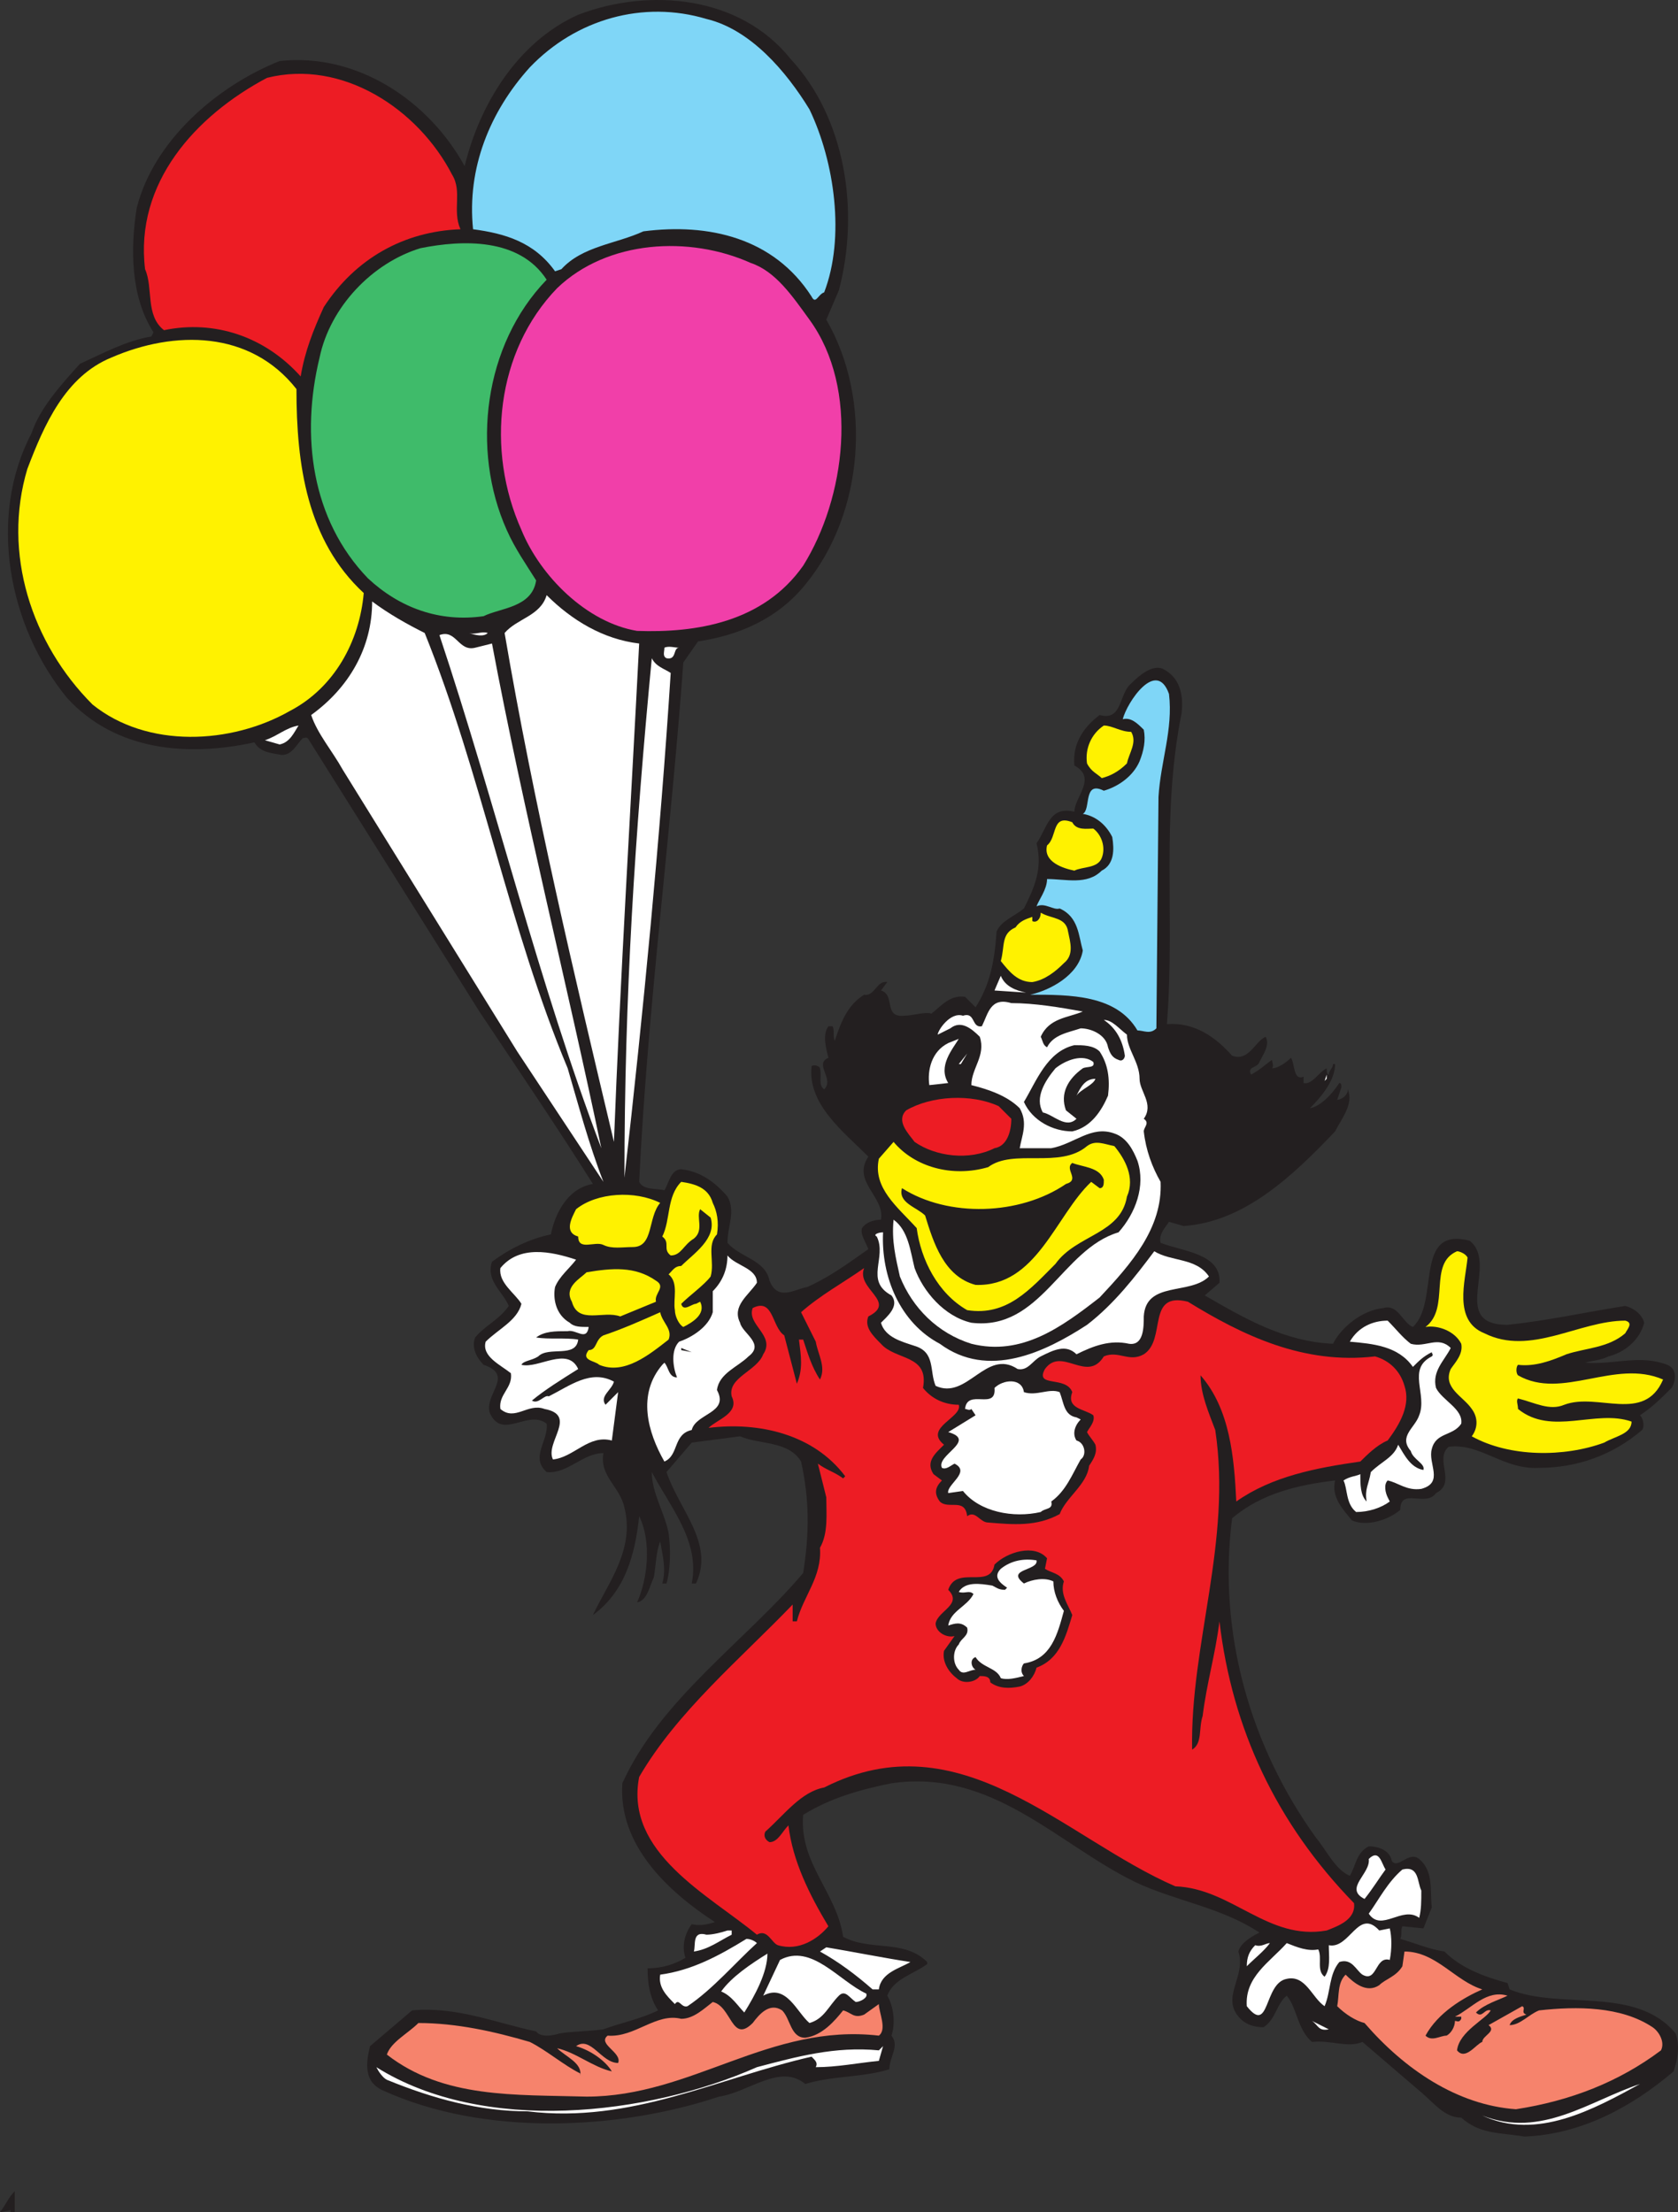 <svg xmlns="http://www.w3.org/2000/svg" width="598.568" height="789.012"><rect width="100%" height="100%" fill="#333333" stroke="none"/><path fill="#231f20" fill-rule="evenodd" d="M282 21.012c19.5 21 24.75 54 17.25 82.5l-4.5 10.5c16.5 28.5 13.5 69-7.5 94.5-9.75 12-23.25 18-38.25 20.25l-5.25 7.5c-4.5 62.25-12.75 123-15.75 185.25 1.5 3 6 2.25 9 3 1.5-2.25 2.25-7.5 6-7.5 6.75.75 12 4.5 16.5 9.75 3 5.25 0 10.5 0 16.5 4.5 5.25 13.5 6 15 13.5 3 7.5 9 3 13.5 2.25 8.25-3.75 14.25-8.25 21.75-13.5-.75-2.25-3-5.25-2.25-7.5 1.5-2.25 4.5-3 6.75-3 1.5-8.25-10.5-13.5-4.5-22.5-9-9-21.75-18.75-20.25-32.25.75-.75 3 0 3 .75.75 3-.75 6 1.5 7.5 3.75-3.75-3.75-9 1.5-11.25-.75-3-2.25-8.25 0-11.25h1.5c.75 1.5 0 3 .75 5.25 2.25-6.75 4.5-12.75 10.5-16.5 3.75.75 4.5-5.25 8.25-4.5l-2.25 3c5.25 1.5.75 9.75 8.25 9 3 0 7.5-1.5 9.75-.75 3.75-3 6.75-6.75 12-6l3.75 3.75c5.25-8.25 6.75-16.5 7.5-27 1.5-3.75 6-5.25 9.75-8.25 3.75-7.5 6.75-14.25 4.5-23.25 3.75-5.25 4.5-13.5 13.5-11.25 0-5.25 8.25-12 0-16.5-.75-7.5 3-13.5 9-18 8.25 2.25 6.75-7.5 11.25-11.25 3-3 7.5-6.75 11.25-5.25 6 3 7.5 9 6.75 15.75-7.5 37.5-2.25 72.75-5.25 111 9.75-.75 17.25 4.5 23.25 11.25 6 2.25 8.25-5.25 12-6.75 1.5 3-.75 6-2.25 9-.75 2.25-4.5 1.5-3 4.5 3-1.5 5.25-3.75 7.5-5.25 0 .75.75 2.25 0 3 2.25 0 5.25-2.25 6.75-3.75 1.5 2.25.75 8.25 4.5 6.75v2.25c3 .75 5.25-3.75 8.25-5.25 0 .75 0 2.25.75 2.25 0-1.5 1.5-2.25 1.5-3.75h.75c0 6-5.25 12-9 15.75 3.75-.75 7.5-4.5 10.5-9 .75 0 .75.75.75 1.5l-1.5 4.5c.75 0 3-.75 3.75-3v-.75c2.25 5.25-2.25 10.5-4.5 15-15 15.75-32.25 32.25-54 33.75l-5.25-1.5c-1.5 2.25-3.75 4.5-3 7.5 7.5 3 21.75 3.75 21 14.25l-5.25 4.5c14.25 8.25 28.5 16.5 45.75 17.25 3-6 10.5-12 18-12.75 5.25-1.5 6.75 5.25 10.5 6.75 9.75-9 0-36 20.25-30.75 10.5 8.25-7.5 30 13.5 30 14.25-1.5 27.75-4.5 42-6.75 3 .75 6 3 6.75 6-1.5 6-6.75 10.5-12.75 12-3 1.5-6 1.5-8.25 2.25 10.5.75 19.5-3 29.25.75 3.75 1.5 3 6 1.5 8.25-3.75 3.75-6.75 6.75-11.25 9.75 1.5 1.5 1.5 4.5.75 5.25-10.5 9-23.25 13.5-36.75 13.5-12.75.75-21-9-32.25-7.5-5.25 4.5 3 12.75-4.5 16.5-3.75 5.25-12.75-2.25-12.75 6-4.5 3.75-12 6-17.25 3.75-3-3.75-7.5-8.25-6-14.25-12.75 1.5-26.25 4.5-36.75 13.5-5.25 41.25 6.75 81.75 30 114 3.75 4.5 6.75 11.25 12 13.5 2.25-3.75 2.25-8.25 6.75-10.5 3.75 0 7.5 1.5 8.25 5.25 2.25 3 6-3.75 9.75-.75 5.25 4.5 3.75 11.25 4.5 17.25l-3 7.5-7.5-.75c-.75 1.5 0 3-.75 4.5 5.25 1.5 10.5 3.75 15.75 4.5 6 6 14.25 9 22.5 11.25l.75 2.25c18 7.5 45-1.5 59.25 15.75 1.5 4.5.75 9-.75 13.5-15 12.75-33 22.5-53.25 23.25-9-1.5-15.75-.75-22.5-6.75-6 0-9.75-5.25-14.25-9l-21-18c-5.25 2.25-11.25-.75-18 0-5.25-4.5-5.25-12-9-16.5-3.75 3-3.75 8.25-8.25 11.25-3 0-6-.75-8.25-3-7.5-7.5 2.25-15-.75-24 .75-3 4.5-5.25 7.5-6.75-13.5-9-30-11.25-44.25-18-27.75-13.5-51-40.5-87-35.25-11.25 2.25-21.75 5.25-31.5 11.25-1.5 17.25 12 27.75 14.25 43.5 9.75 5.25 21.75.75 30 9v.75c-5.25 3.75-12 5.25-14.25 11.25 2.25 3.75 3 9.75 1.5 14.25 3 3.75-.75 7.5-.75 12-9.75 3-20.25 2.25-30 5.25-9-7.5-20.25 3-30.75 4.5-36 12-84 14.25-120-2.25-6.75-3-6-9.75-4.5-15.75l15-12.75c15.75-1.5 30 4.5 44.25 7.5 1.5 2.25 6 1.5 8.25.75 3.75-.75 10.5-.75 15.75-1.5 6-2.25 13.5-3.75 19.5-6.75-3-4.5-3.75-9.75-3.75-15 5.25 0 9.75-1.5 13.5-3.75-1.5-4.5 0-9 2.25-12 3 .75 6 0 8.25-.75-17.25-11.25-34.5-27.75-33-49.5 13.5-30 44.25-51 64.5-75 2.25-14.25 2.25-26.25-.75-39.75-4.5-7.5-15-6-21.75-9l-17.25 2.25-9 10.5c4.5 13.5 17.25 25.5 10.5 39.75h-1.5c3-15-7.5-27-14.25-39.75 0 7.5 4.5 14.25 6 21.75.75 5.25.75 12.75-.75 18h-1.5c1.5-5.25 0-10.5-.75-15-1.5 3.75-1.5 8.25-2.25 12.75-1.5 3-2.25 8.25-6 9 3.75-8.25 5.25-21.75.75-30.75-1.5 14.25-5.25 27-16.5 35.25 5.25-11.25 15-23.25 11.25-38.25-1.5-7.5-9-11.25-7.5-19.5-7.5 0-12.75 7.5-20.25 6.75-6-5.25.75-11.25 0-17.25-6.75-5.25-15.75 6-20.25-3.75-2.25-6.75 9-13.5-2.25-17.25-2.25-2.25-4.5-6-3-9.75 3.75-4.5 8.25-6 12-11.25-2.25-5.25-8.25-9-6-15.75 6-4.5 13.5-8.25 21-9.75 1.5-7.5 6-16.5 15-18-12.75-20.25-27-41.25-40.5-61.5l-60.75-96.75c-.75-1.5-1.5-.75-2.25-.75-2.25 2.25-3.75 6-7.5 6-3.75-.75-7.5-.75-9.75-4.5-24 5.25-49.5 3-66.75-15.75-21-25.5-28.5-64.5-12.75-94.5 3-9 10.5-17.25 17.25-24.75 8.25-3.75 16.5-8.25 25.5-9.75l.75-1.5c-8.25-12.75-8.25-30-6-44.25 6-24 28.5-43.5 51-52.5 27.75-3 53.25 14.25 66 37.5 5.25-21.75 18.75-44.25 40.5-54 25.5-9.75 57.75-6.75 75.75 15.75"/><path fill="#7fd6f7" fill-rule="evenodd" d="M288.75 39.012c9 18.75 12.75 45.75 5.25 65.25-2.25.75-3 4.5-4.5 1.5-13.5-21-36.75-26.25-60-23.25-9.75 4.5-21.75 5.25-29.25 13.5l-2.25.75c-7.5-10.5-18-13.5-29.25-15-2.25-21.75 6-42 20.25-57.75 16.5-17.25 40.5-24 63-17.25 15.75 3.75 28.5 18.75 36.75 32.25"/><path fill="#ed1c24" fill-rule="evenodd" d="M161.25 62.262c3.75 6 0 12.75 3 19.5-20.25.75-37.5 10.5-48.75 27.75-3.75 8.25-6.75 15.75-8.25 24.75-12.75-14.25-30.75-20.25-48.75-16.5-6.75-5.25-3.75-15-6.75-21.75-3.75-30.75 18-54.75 43.5-68.25 27-6.75 54 11.25 66 34.5"/><path fill="#3fbb6a" fill-rule="evenodd" d="M195 99.762c-22.5 23.25-27 60.75-14.25 89.25 3 6.75 6.75 12 10.5 18-1.5 9.75-12.75 9.75-18.75 12.75-15.75 2.25-30-3-41.25-13.5-20.25-21-24-51-17.25-78.75 3.75-18 18.75-33.75 36-39 15-3 35.25-3.75 45 11.25"/><path fill="#f13fa9" fill-rule="evenodd" d="M288.75 114.012c18 24.75 12.75 63.75-2.25 87.75-14.25 20.25-38.25 24-59.25 23.25-18-3-34.5-19.5-41.25-36-12.75-28.5-9-63.75 12.75-86.25 18-17.25 47.25-18.75 69-9 9 3 15 12 21 20.25"/><path fill="#fff200" fill-rule="evenodd" d="M105.75 138.762c0 27 3.75 54 24 72.75-1.5 17.25-10.5 33.75-26.25 42-21 12-51 13.5-70.5-2.25-21.75-21.75-32.25-54-23.25-84 6-15.75 13.5-33 30-39.75 22.5-9.75 49.5-9.75 66 11.25"/><path fill="#fff" fill-rule="evenodd" d="M228 229.512c-3 58.5-6.75 119.25-9 177.75-14.25-60-28.5-120-39-181.5 4.5-5.25 12.75-6 15-13.5 9 9 20.25 15.75 33 17.25m-76.5-3.75c20.25 50.25 30 105 51 155.25 3.75 12.75 7.5 27 12.75 40.5l-30.75-46.5-62.25-100.5c-3.75-6.75-9-12.75-11.25-19.5 13.5-9.75 21.75-24 21.75-40.5 6 4.5 12.75 8.25 18.75 11.25m22.5 0c-1.5 1.5-4.5.75-6.75 0 2.25.75 4.5-.75 6.75 0m-4.5 5.25 6-1.5c11.25 60 27 122.25 39 180-22.5-59.25-37.5-122.25-57.75-183 6-2.25 6.75 6 12.75 4.5m72.75 0c-2.25 0-.75 4.5-4.5 3.75-1.5-.75-.75-2.25-.75-3.75 1.5-.75 3.75 0 5.25 0m-3 9c-3.75 58.5-9.75 120.75-16.5 180 0-65.25 3.75-122.25 9.75-185.25 1.5 3 4.5 3.75 6.75 5.25"/><path fill="#7fd6f7" fill-rule="evenodd" d="M417 247.512c1.5 12.75-3 24-3.75 36.75l-.75 82.5c-2.25 2.25-4.5.75-6.75.75-7.5-12.75-24-12.75-38.25-12.75 6.75-1.5 17.25-6.75 18.75-15.75-1.5-5.25-1.5-12-8.25-15-2.25.75-5.25-2.25-8.25-.75.75-2.25 3.75-6 3.75-9.75 6.75 0 14.25 2.25 19.5-3 4.5-2.25 4.5-7.5 3.75-12-2.25-4.5-6-7.5-10.5-8.25 3-1.5 0-12 7.5-8.25 5.25-1.5 10.5-5.25 12.75-10.5 1.5-3.75 2.25-7.5 1.5-11.25-2.25-2.25-4.5-4.5-7.5-3.75 1.5-6 12-21.75 16.5-9"/><path fill="#fff" fill-rule="evenodd" d="M106.5 258.762c-1.5 2.25-3 6-6.75 6.75l-5.25-1.5c4.5-1.5 7.5-4.5 12-5.25"/><path fill="#fff200" fill-rule="evenodd" d="M403.5 261.012c2.25 3.75-.75 7.5-1.5 11.25-3 3-6 4.5-9 5.25-1.5-1.5-3.75-2.25-5.25-5.25-.75-5.25 1.5-10.5 6-13.5 3 0 6 2.25 9.75 2.25m-13.5 34.5c3 2.25 4.5 6.75 3 10.5s-6.75 3-9.75 4.5c-3.75-.75-11.25-3-9.75-9 3.75-3 1.5-11.25 9-8.25 1.5 3 5.25 2.25 7.5 2.25m-9 36.75c.75 3.75 2.25 8.25-1.5 11.25-3 3-6.75 6-11.25 6.75-5.25 0-8.25-3.75-11.25-7.5 1.5-5.25 0-9.75 5.25-12 1.5-2.25 3.75-3 6-3.75v1.5c1.5.75 3-.75 3-3 3.75 2.25 9 1.5 9.75 6.75"/><path fill="#fff" fill-rule="evenodd" d="m366 354.012-11.25-.75 2.25-5.25c1.5 3.75 5.25 5.25 9 6m-51.75 0-.75 1.5.75-1.5m72 6.75c-5.25 2.25-12 2.25-15 9 .75 1.5.75 3 2.25 3.75 2.25-4.5 7.5-5.25 12-6.75 3.75 0 9 2.25 9.75 6.75.75 2.25 1.5 3.75 3.75 4.5 1.5.75 2.25-.75 2.25-1.5-.75-5.25-3-9.75-7.5-12.75 3 0 5.25 3 8.25 5.25 0 5.25 4.5 9.75 4.5 15.75 0 4.5 5.25 9 1.5 14.25 2.25 1.5 0 3 0 4.5.75 6.75 3 12.75 6 18 .75 16.5-10.5 29.25-21.75 41.25-13.5 10.5-27.75 21-45.75 16.5-12-3.75-21-12.75-25.5-24-1.5-6.75-3-12.75-2.25-20.25 5.25 3.75 6 11.25 7.5 17.25 3 8.25 10.5 17.25 20.25 19.5 24.75 3 32.25-26.25 52.5-32.25 6-6.75 9.75-16.5 6.75-25.5-1.5-3.75-3.75-8.25-8.25-9.75-8.25-3-14.25 3.75-22.5 5.25h-11.25c.75-4.5 3-9 0-14.25-4.5-4.5-11.25-6.75-17.25-8.25 0-6 5.25-10.5 3-17.25-3-3-6.75-6-10.5-3l-4.5 2.25c0-1.5 4.5-8.25 9-6.75 4.5-1.5 3 4.5 6.75 3.75 2.25-4.5 3-10.5 10.5-8.25 8.25 0 17.25 1.5 25.5 3"/><path fill="#fff" fill-rule="evenodd" d="m338.25 386.262-6.75.75c-.75-5.25.75-12 6.75-15l3.75-1.5c-2.25 3.75-7.5 9.75-3.75 15.75"/><path fill="#231f20" fill-rule="evenodd" d="M392.25 375.012c3 4.5 3.75 9.75 3 15.75-2.25 5.25-6 11.25-12.75 12.75-6.75 0-14.25-3.75-17.25-10.5 4.5-7.5 8.25-18 18-20.25 3 0 6.75 0 9 2.25"/><path fill="#fff" fill-rule="evenodd" d="m342 379.512 3-3.75-2.25 3.75zm48-.75c.75 2.25-2.25 1.5-3.75 2.25-5.25 3.75-8.25 9-6 15l3.75 3c-3.75 3.75-8.25-1.5-12-2.25-3-5.25.75-11.25 4.5-15.75 3.75-3 9.75-5.25 13.5-2.25m82.5 6.75.75-2.25v1.5zm0 0"/><path fill="#fff" fill-rule="evenodd" d="M390.75 384.762c-.75 2.25-5.25 3.75-6.75 6 1.5-3 3-6 6.75-6"/><path fill="#ed1c24" fill-rule="evenodd" d="M360.75 399.012c0 4.5-1.5 9.75-6 10.5-9 4.5-21 3-28.5-2.25-2.25-3-6.75-7.5-3-11.25 9-5.25 23.25-6 33-1.5l4.5 4.5"/><path fill="#fff200" fill-rule="evenodd" d="M352.5 416.262c9-6.75 25.5.75 35.25-7.5 3-2.25 6-.75 9.75 0 3.75 4.5 7.5 11.25 4.5 18-2.25 13.5-18 13.5-25.5 24-9 9-17.25 18.75-31.5 16.5-10.5-6-16.5-18-18-29.25-6.75-7.5-15.75-14.25-13.5-24.75l5.25-6c7.5 9 21 12.75 33.75 9"/><path fill="#231f20" fill-rule="evenodd" d="M393.75 420.762c0 1.5 0 3-1.5 3l-3-2.25c-12.75 12-19.5 37.5-41.25 36.75-11.25-3-15-15-18-24.75-3-3-9.75-4.5-8.25-9.75 16.5 10.5 42 9.75 58.5-1.5 5.25-1.5-.75-5.25 2.25-7.5 3.75 1.5 9.75 1.5 11.25 6"/><path fill="#fff200" fill-rule="evenodd" d="M254.25 429.012c1.5 3 2.25 6.75 1.5 11.25-3.75 3.75-.75 9.75-2.25 15-2.25 3-7.5 6.75-10.5 9.75.75 3 3.75 0 5.25 0l1.5-.75c2.25 4.5-3 7.5-6 9-1.5-.75-3-3.75-3-6-.75-3.75 1.5-9.75-2.25-12.75 1.5-1.5 2.25-3 4.5-3 4.5-4.5 12.75-9.75 10.5-17.25l-3.75-3c-1.5 3 1.5 7.5-2.25 10.5-3.75 2.25-4.5 6-8.25 6-3-2.25 0-4.5-3-6.75 3-6 1.5-14.25 6.75-19.5 5.25.75 9.75 2.25 11.25 7.5m-18.75 0c-4.5 5.25-2.25 15.75-9.75 15.75-3.75 0-7.5.75-10.5-.75s-9 2.25-9-3c-5.25-1.5-2.25-6.75-.75-9.75 7.5-6 21-6.75 30-2.25"/><path fill="#fff" fill-rule="evenodd" d="M315 439.512c-.75 15.75 6 32.25 20.25 39.75 17.25 12.75 37.5 3 52.5-6.75 9.75-7.5 17.25-17.25 24-26.25 6 3.75 15 2.25 19.5 9-6.75 6.75-22.5 1.5-23.25 14.25 0 3.75 0 10.5-5.25 9.75-6.75-1.5-12.75.75-18.75 3.75-3.75-3.75-8.25-1.5-12.75.75-3 1.5-4.5 5.25-8.25 4.5-11.25-7.5-18 11.25-29.25 6-2.25-5.25 0-12-7.5-14.25-4.5-1.5-10.5-3-12-8.25 2.25-2.25 6.75-6 3.75-9.75-9.75-5.25-1.5-13.5-5.25-21-1.5-.75.75-1.5 2.25-1.5"/><path fill="#fff200" fill-rule="evenodd" d="M523.5 448.512c-.75 8.25-5.25 22.5 6 27 16.5 8.25 33.75-4.5 50.25-4.5 3 .75.75 3 0 4.5-6 5.25-14.25 5.25-21 7.5-5.25 2.25-11.25 4.5-17.25 3.75-.75.75-.75 3 0 3.75 15.75 9 34.5-6 51.75 1.5-6.75 15.75-23.25 4.5-35.25 9-5.25 2.25-10.5-.75-16.5-2.25-.75.75 0 2.25 0 3.75 12 9.75 27.75 0 40.5 4.5 0 4.5-6 5.25-9.75 7.5-14.25 5.25-33.75 5.25-47.25-2.25 2.25-3 2.25-6.75 0-9.75-3-4.5-10.5-7.5-7.5-14.25 1.5-2.25 4.5-5.25 3.75-9-2.25-4.5-8.25-6.75-12.75-6 9-6.75.75-22.5 11.25-27 .75 0 3 .75 3.75 2.25"/><path fill="#fff" fill-rule="evenodd" d="M205.5 449.262c-2.25 3-6 6-7.5 9.75-.75 3.75 0 9.75 5.25 12.75 1.5 1.5 3.75 1.5 6.75 1.5-.75 5.25-4.5.75-7.5 1.5-4.5 0-8.25 0-11.25 2.25 4.5.75 10.5 0 15 .75-.75 6.75-10.5 2.25-14.25 6-2.25 1.5-5.25 1.5-6 3 6 1.5 16.5-6.75 20.25 1.5-6 3.75-12 7.5-16.5 11.25 2.25 1.5 4.5-2.25 6-1.5 7.5-3.75 15-9.75 23.25-5.25-.75 3-5.25 5.25-3 8.25l4.5-4.5-2.25 17.25c-8.25-2.25-13.5 6-21 6.75-3-6 9-15.75-3-18-6-2.25-10.5 4.5-15.75 0-.75-5.25 4.5-7.5 3.75-12.75-3.75-3-10.5-6-9-11.25 4.5-4.5 11.25-7.5 12.75-13.5-2.25-3.75-8.25-7.5-7.5-12.75 6.75-8.25 18-6 27-3m64.5 8.25c-3 4.5-9 8.25-6 14.25.75 3.75 9 7.5 3 12-3.75 3.75-10.5 6-11.25 12 4.5 8.25-7.5 8.25-9 14.25-6.75 1.5-4.5 9-9.75 11.25-6-10.5-9.75-24-.75-34.5l.75-.75c1.5 1.5 1.5 5.25 4.5 5.25-1.5-3.75-2.25-9.75.75-12.75 4.5-1.5 10.5-5.25 12-10.5v-7.5c3.75-3.75 5.25-8.25 5.25-12.75 3 3.75 10.5 4.5 10.5 9.75"/><path fill="#fff200" fill-rule="evenodd" d="M234 456.762c3.75 2.25-.75 4.5 0 7.5l-12.75 5.25c-6-2.25-15 3-17.25-5.25-3-5.25 3-8.25 5.25-10.5 9-1.5 17.25-2.25 24.75 3"/><path fill="#ed1c24" fill-rule="evenodd" d="M308.25 452.262c-3 7.5 12 12 1.5 17.25-1.5 3.75 1.5 6.75 4.5 9.75 5.25 6 17.25 3.75 15 15.75 3 3.75 7.5 6 12.75 6 1.5 4.5-12.75 8.25-5.25 14.25-3 3-6.75 6-3.75 10.5l3 2.25c-2.25 2.25-3 4.5-.75 7.5 3 3 9-1.5 9.75 5.25 3-2.25 4.5 2.25 7.5 2.25 9 .75 17.25 1.5 25.5-3 2.25-6 9.75-10.5 10.5-17.25 1.5-2.25 3-4.5 2.25-7.5-.75-1.5-2.25-3-3-4.5.75-1.5 3-3.75 2.25-6-3-2.25-9.75-2.25-7.5-8.25-2.25-6-13.5-1.5-9.75-8.25 6-8.25 15 5.25 21-4.5 5.25-2.25 9 2.25 14.25-.75 8.25-5.25.75-22.5 15.75-18.75 19.5 12 41.25 22.5 66.75 19.5 5.25 1.5 9 5.25 10.5 10.5 2.25 6.75-1.5 13.5-6 19.5-3.75 1.5-7.5 5.25-9.75 7.5-15.75 2.25-31.5 5.25-44.25 14.25-.75-15.75-2.25-33-12.75-45 0 6.75 3 13.5 5.25 19.5 6 39.75-9 76.5-8.25 114 3.75-2.25 2.25-7.5 3.75-12 1.5-12 4.5-21.75 6-33.75 4.5 38.25 20.25 72 48 100.5.75 6-6 8.25-9.75 9.75-21 3.75-33.75-15-54-15.75-39.75-17.25-76.5-60-125.25-35.25-8.25 1.5-14.25 9.75-21 15.75-.75 1.5 0 3 1.5 3.75 3 0 4.5-3.75 6.75-6 1.5 12.75 7.5 24.75 14.25 36-3.75 4.5-10.5 9-18 6.75-2.25-.75-3.75-6-7.5-3.75-17.25-14.25-47.25-29.25-42-56.25 13.5-23.25 36-42 54.75-61.5v6h1.5c2.25-9 9-15.75 8.25-26.25 3-5.25 2.25-12 2.25-18l-3-12c3 2.25 6 3 9 5.25l.75-.75c-11.25-15-30.75-19.5-48.75-17.25 3-3 11.25-5.25 8.25-11.25-1.5-6.75 9-9 11.25-15 4.5-6.75-6-10.5-3.75-16.5 7.5-3.75 6.75 6.75 11.25 9.75l4.5 17.25c2.25-5.25 1.5-9.75.75-15.75h1.5c1.5 4.5 3 9.75 6 14.25 2.25-4.5-.75-9-1.5-13.5l-5.25-10.5c6.75-6 15-10.5 22.5-15.75"/><path fill="#fff200" fill-rule="evenodd" d="M238.5 477.762c-6.75 5.25-15.75 12.75-24.75 9-1.5-1.5-6.75-1.5-3.75-5.25 3 0 2.25-3.75 5.25-5.25 6.75-2.25 13.5-5.25 20.25-8.25.75 3.75 4.5 6 3 9.75"/><path fill="#fff" fill-rule="evenodd" d="M503.25 479.262c5.25 1.5 9.75-3 14.25 1.5-2.25 4.5-6.75 8.25-5.25 14.25 2.25 4.5 9.75 7.5 9 12.75-3 4.5-9 3-10.5 9-1.5 5.25 4.5 12-3.75 14.25-5.25.75-8.25-2.25-12-3-1.5 1.5-.75 4.5 0 6l.75 1.5c-3 2.25-7.5 3.75-12 3.75-3.75-3-3-8.25-4.5-11.25 2.25-1.5 4.5-1.5 6-2.25 0 3.75 0 7.5 2.25 9.75-.75-4.5.75-6 1.5-10.5 3.75-3.75 8.25-5.25 9.75-9.75 2.25 3.75 4.5 8.25 9 9 .75-2.25-3.75-3.75-4.5-6.75-4.5-5.25 1.5-8.25 3-12.75 3-7.5-4.5-16.5 4.5-21 .75-.75 0-.75 0-1.5-3 1.5-4.5 3-6.75 5.25-5.25-7.5-14.25-8.25-22.5-9 3-5.25 8.25-7.5 13.5-7.5 3 3 5.25 6 8.25 8.25"/><path fill="#231f20" fill-rule="evenodd" d="M243 481.512v-.75l3.75 1.5zm0 0"/><path fill="#fff" fill-rule="evenodd" d="M365.25 496.512c4.5 1.5 9-1.5 12.75 0 1.5 3.75 1.5 8.25 6 9l1.5.75c-2.25 2.25-3 5.25-1.5 7.5 3 .75 3.75 5.25 1.5 6.75-3 5.25-5.25 11.25-10.5 15 .75 3-2.25 2.25-3.75 3.75-9.75 2.25-21.75 0-27.75-7.5l-5.25.75c-.75-3 8.25-7.5 2.25-10.5-1.5.75-3 2.25-4.5 1.5-2.25-4.5 12.75-9.75 2.25-12.75l9.75-6-1.5-2.25c-.75.75-1.5 0-2.25 0 .75-7.5 11.25.75 10.5-7.5 3-3 9.75-3.75 10.5 1.5m-135 37.5 1.5 4.5-1.5-4.5"/><path fill="#231f20" fill-rule="evenodd" d="m373.5 555.762-.75 3.75c2.25 1.5 5.25 1.5 6.75 4.5-1.5 4.5 1.5 8.25 3 12-2.25 7.5-4.5 15.75-12.75 18.75-.75 3-3 6-6 6.75-3.75.75-7.5.75-10.5-1.5 0-2.25-2.25-2.25-3.75-2.25-1.5 2.25-6 3-8.25.75-3-2.25-5.25-6-4.5-9.75l3.75-5.25c-3 .75-6.75-1.5-6.75-4.5.75-4.5 9.75-6.75 4.5-12 3-9 15 0 16.5-9 4.5-4.5 14.25-7.5 18.75-2.25"/><path fill="#fff" fill-rule="evenodd" d="M369.75 556.512c.75 3.75-11.25 3-4.5 8.25 3-1.5 7.5-2.25 10.5-.75 0 3.75 1.5 7.5 3.75 10.5-2.25 8.25-4.5 17.25-14.25 18.75-.75.75-1.5 3 0 4.5-3 .75-6 1.5-8.25.75-1.5-3.75-6.75-3.75-9-7.5-2.25.75-1.5 3.75 0 4.5-2.25 0-4.5 2.25-6 0-2.25-2.25-2.25-6.75 0-9 .75-2.25 3.75-3 3-6-2.25-2.25-4.5-1.5-6.75-.75.75-5.25 6.75-6.75 9-11.25-1.5-1.5-3 0-5.25-.75 2.25-3.75 7.5-3 12-2.25 1.5.75 2.25 1.5 4.5 1.5l.75-.75c-2.25-1.5-5.25-3.75-2.25-6.75 3.75-3 8.25-3.75 12.75-3m124.5 110.25c-2.25 3-4.5 6.75-7.5 10.5-7.5-3.75 2.25-9 1.5-14.25 3.75-3.75 4.5 1.5 6 3.75m12.75 7.5c0 3.75 0 6.75-.75 9.75-6-4.5-13.5 5.25-18-1.5 3.75-5.25 6.75-11.25 12-15.75 6-1.5 5.25 4.5 6.75 7.5"/><path fill="#fff" fill-rule="evenodd" d="M495.75 687.762c.75 3 .75 7.5 0 11.25-5.25-1.5-4.5 8.25-9.75 5.25-2.25-1.5-3.75-6-8.25-4.5-3.75 4.5-3 10.5-5.25 15.75-4.5-3-6.75-11.25-13.5-9.75-8.25 1.5-6 20.25-14.25 9.75-.75-10.5 8.25-15.75 14.25-22.5 3.75 1.5 7.5 3 11.25 2.25 1.5 3-.75 7.5 2.25 9.75 2.25-3 1.5-7.5 1.5-11.25 7.5 1.5 10.5-13.5 18-5.25l3.75-.75m-234.75.75v1.5c-4.5 2.25-8.25 5.25-13.5 6 .75-2.25-.75-7.5 4.5-6 2.25 0 5.25-.75 7.5-1.5h1.5m9 4.5c-7.5 6.75-15.75 16.5-24.75 22.5-2.25.75-3-3-4.5-.75-3-3-6-6-5.25-10.5 11.25-1.5 21-6.75 30.75-12.75 1.5 0 3 .75 3.75 1.5m183 0c-2.25 3-5.25 5.25-8.25 8.25 0-3 .75-5.25 3-7.5 2.25.75 3.75-.75 5.25-.75m-128.25 6.75c-3.75 2.25-10.5 3.75-11.25 9.75h-2.25c-6-5.25-12-9.75-18.75-13.5l2.25-1.5c9 1.5 20.25 3.75 30 5.25"/><path fill="#f6836c" fill-rule="evenodd" d="M528.75 709.512c-6.75 3-15.75 8.25-20.25 16.5 2.25 2.25 5.25 0 7.5 0 1.5-.75 3-3 3-5.25.75 0 1.5.75 2.25-.75v-.75H519c6-3 11.25-9.75 18.75-7.5-3 1.5-8.25 3-11.25 6 2.25 2.25 3-1.5 5.25-.75-1.5 3-11.25 7.5-12 14.25 3 3.75 6.75-2.25 9-3 0-2.25 5.25-3.75 2.25-6l12-6.75c1.5.75-.75 2.25 1.5 3-2.25.75-5.25 1.5-6 3.75 3.75 0 6.75-3.75 10.5-5.25 13.5-1.5 29.25-1.5 40.5 6 2.25 1.5 4.5 5.25 3 8.25-15 11.25-32.25 18-51.75 21-21-1.5-39.75-14.25-54-30.75-3-.75-6.75-3-9.75-6 .75-3.75 0-8.25 3-11.25 3 3 7.5 6.75 12 3.75 2.25-2.25 6-3 8.25-6.75l.75-5.25c11.25 0 18 10.5 27.75 13.5"/><path fill="#fff" fill-rule="evenodd" d="M265.5 717.762c-2.25-2.25-4.5-6-8.25-7.5 3.75-5.25 10.5-9.75 16.5-13.5 0 6.75-4.5 15-8.25 21m43.5-6.75c.75 1.5-2.25 3-3.75 3-2.25-1.5-3.75-4.5-6-2.25-3.75 3.75-5.25 8.25-10.5 9.75-4.5-3.75-8.25-14.25-16.5-9.75l6-12.75c11.25-6 21 7.5 30.75 12"/><path fill="#f6836c" fill-rule="evenodd" d="M268.5 721.512c2.25-3 6-7.5 10.5-4.5 3 3 3 9.75 8.25 9.75 6-.75 10.5-6 13.5-9.75 3 .75 3.75 3 7.5 1.5l5.25-3.75c0 3 3 9 0 11.25-39-4.5-66.75 21.75-104.25 21.75-25.5-.75-51 .75-71.25-15 1.5-4.5 7.5-7.5 11.25-11.25 13.5 0 27 3 39.75 6.75 6 3 12 8.25 18 11.25v.75c.75-4.5-5.25-6.75-8.25-9.75 6.75 1.5 12.75 6.75 19.5 8.25-2.25-3.75-7.5-7.5-12.75-9 5.25-3.75 9 6 15 6 1.5-3.75-7.5-6.75-3.75-9.75 9.75.75 17.25-8.25 26.25-6 4.5 0 8.25-3.75 11.25-6 6.75 1.5 6.75 15 14.25 7.5"/><path fill="#231f20" fill-rule="evenodd" d="m525.75 718.512-2.25 1.5 2.25-1.5"/><path fill="#fff" fill-rule="evenodd" d="M474 723.762c-3.75.75-3.75-1.5-6-3l6 3m-160.5 11.25c-7.5.75-15 2.25-22.5 2.25.75-1.5 0-2.25-1.5-3.75-33 7.5-64.5 24-101.25 19.5-17.25 0-33.75-4.5-50.25-11.25-1.5-.75-3-3-3.75-4.5 38.25 24 96.75 17.25 135.75 0 14.25-3.75 27.75-7.5 43.5-6l1.5-1.5-1.5 5.25m271.5 8.25c-16.5 9-36.75 20.25-56.25 11.25 21 8.25 38.25-5.25 56.25-11.25"/><path fill="#231f20" fill-rule="evenodd" d="M5.25 789.012h-1.5v-.75l-3.75.75c2.25-3 3-5.25 5.25-7.5v7.5"/></svg>
